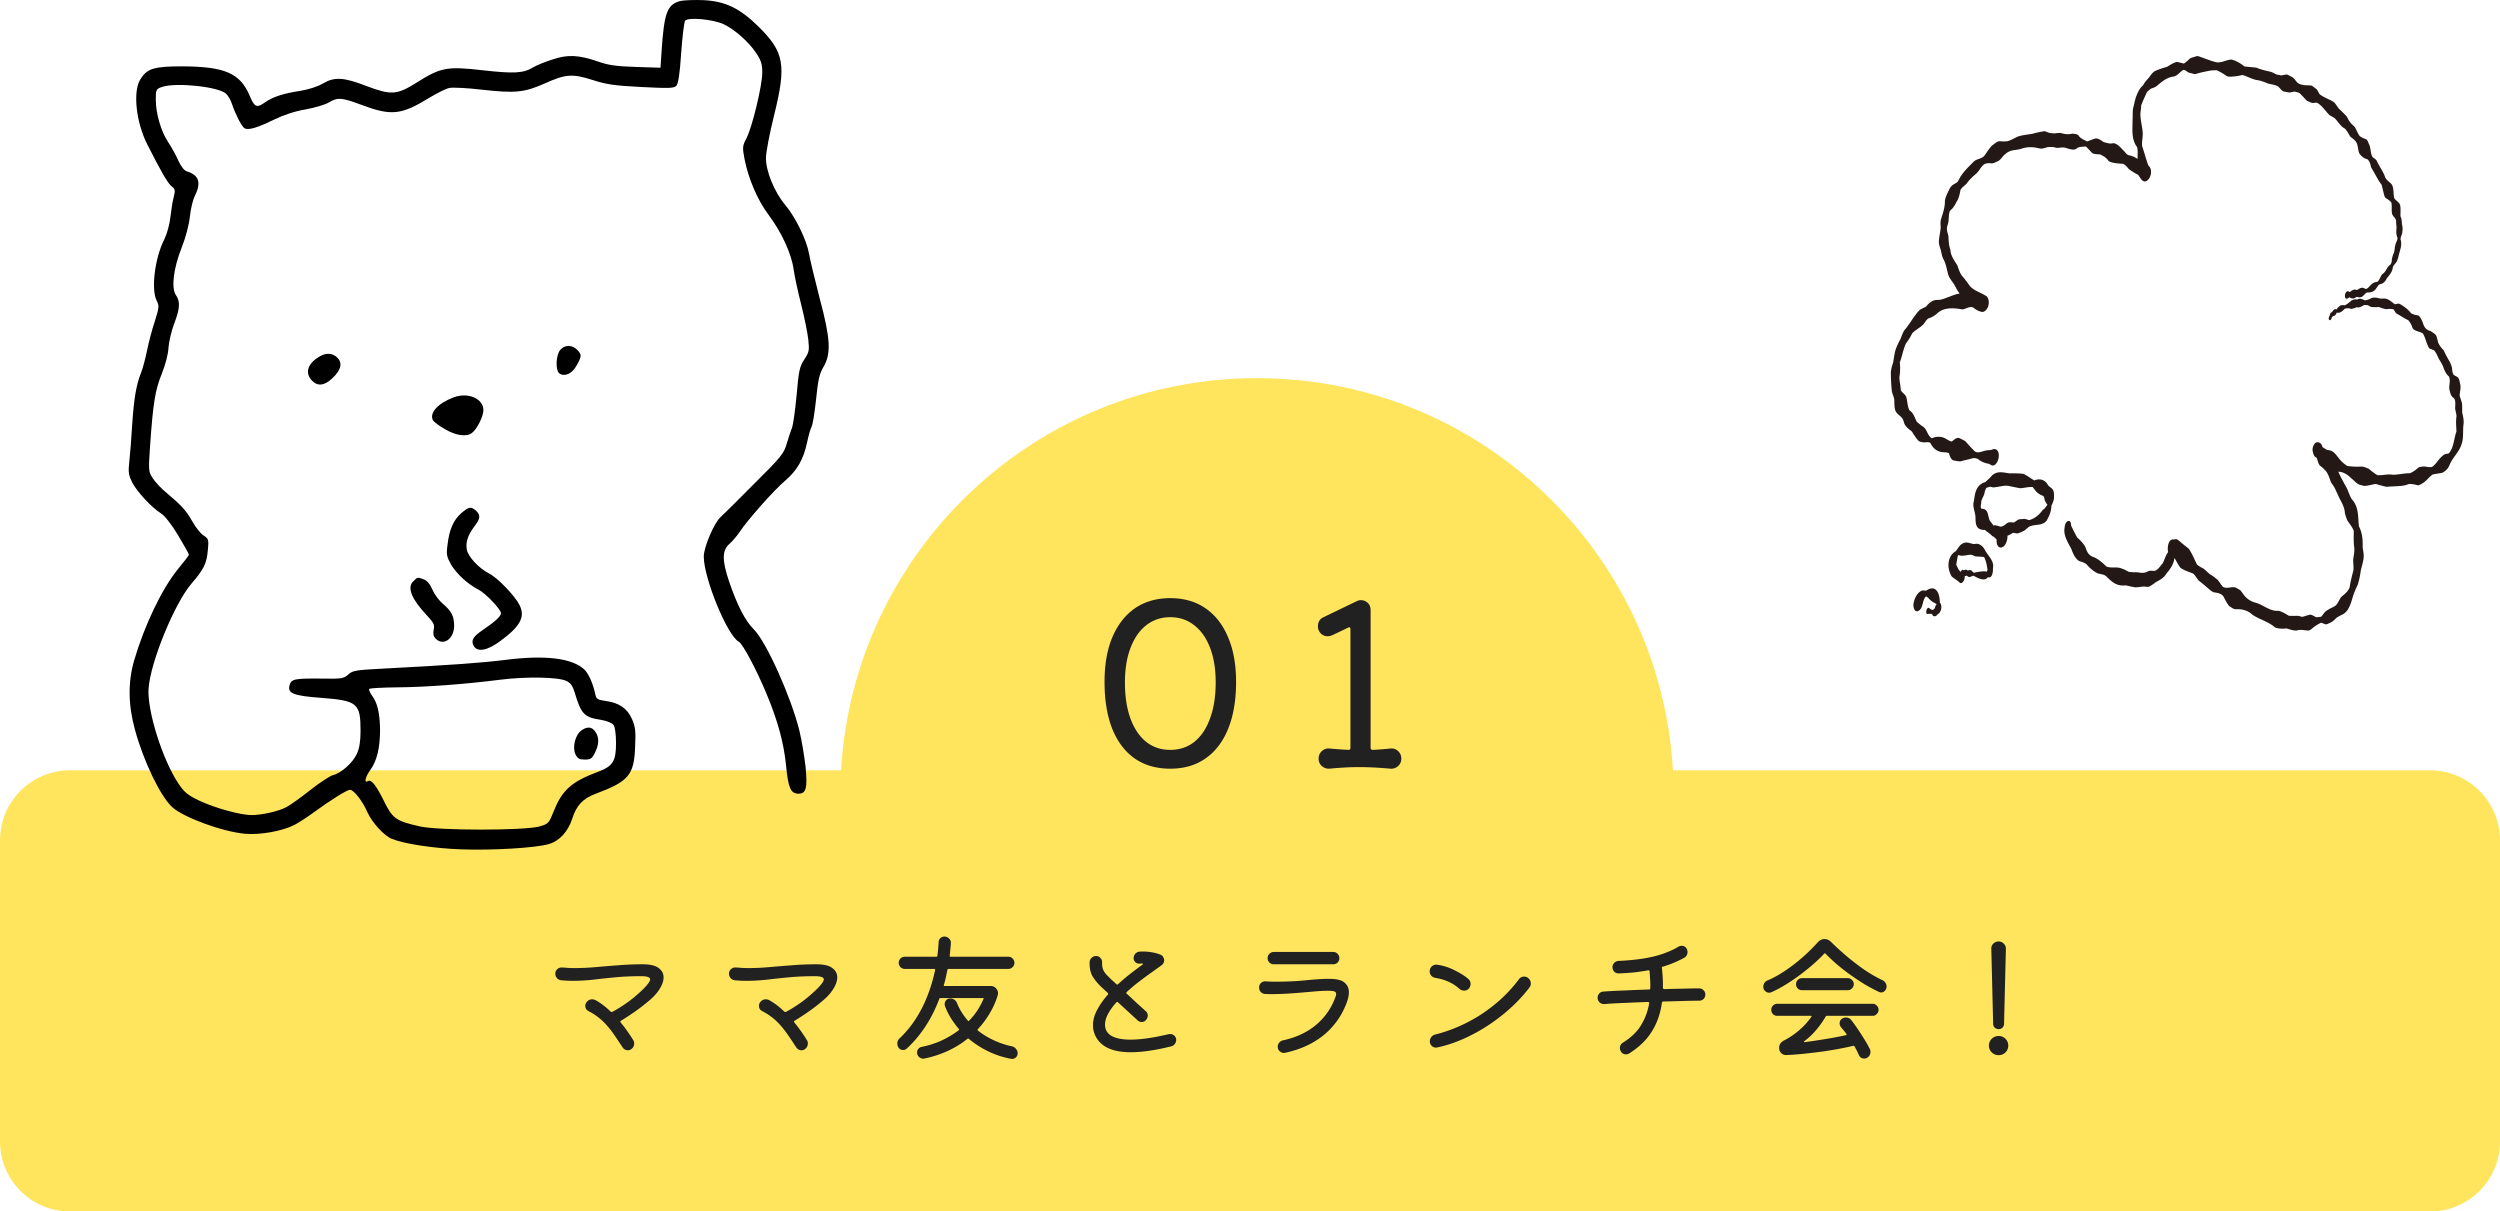 <svg xmlns="http://www.w3.org/2000/svg" width="357" height="173" fill="none"><path fill="#FFE45E" fill-rule="evenodd" d="M120.101 110c1.812-31.232 27.713-56 59.399-56s57.587 24.768 59.399 56H347c5.523 0 10 4.477 10 10v43c0 5.523-4.477 10-10 10H10c-5.523 0-10-4.477-10-10v-43c0-5.523 4.477-10 10-10z" clip-rule="evenodd"/><path fill="#212121" d="M91.76 137.7q1.6 0 2.3.54.7.52.7 1.32 0 .74-.54 1.62-.52.86-1.44 1.64a28 28 0 0 1-2.26 1.74q-1.08.74-1.84 1.2-.16.1-.04.26.52.62.96 1.26.44.62.82 1.24.14.2.14.48 0 .52-.42.82a.8.8 0 0 1-.48.16q-.46 0-.76-.42a64 64 0 0 0-1.26-1.88 13 13 0 0 0-1.1-1.38 8 8 0 0 0-1.12-1.04 8 8 0 0 0-1.36-.86q-.48-.26-.48-.76 0-.24.12-.44.32-.5.88-.5.18 0 .42.1 1.14.62 2.2 1.66.14.1.26.02.84-.44 1.86-1.14 1.04-.7 2.26-1.84 1.26-1.2 1.26-1.64 0-.46-1.28-.46-2 0-3.68.16t-3.18.34q-1.48.16-2.92.16-.42 0-.84-.02-.4-.02-.82-.06a.9.9 0 0 1-.6-.32.98.98 0 0 1-.22-.62q0-.4.3-.66a.92.92 0 0 1 .7-.22q.44.02.88.06.44.02.88.02 1.5 0 3.04-.14 1.56-.14 3.2-.26 1.66-.14 3.46-.14m24.8 0q1.6 0 2.3.54.7.52.7 1.32 0 .74-.54 1.62-.52.86-1.44 1.64a28 28 0 0 1-2.26 1.74q-1.08.74-1.84 1.2-.16.1-.04.26.52.62.96 1.26.44.62.82 1.24.14.2.14.48 0 .52-.42.82a.8.8 0 0 1-.48.16q-.46 0-.76-.42a65 65 0 0 0-1.26-1.88q-.56-.8-1.1-1.38a8 8 0 0 0-1.12-1.04 8 8 0 0 0-1.36-.86q-.48-.26-.48-.76 0-.24.12-.44.32-.5.88-.5.18 0 .42.1 1.14.62 2.2 1.66.14.1.26.02.84-.44 1.86-1.14 1.04-.7 2.26-1.84 1.26-1.2 1.26-1.64 0-.46-1.28-.46-2 0-3.68.16t-3.18.34q-1.48.16-2.92.16-.42 0-.84-.02-.4-.02-.82-.06a.9.9 0 0 1-.6-.32.98.98 0 0 1-.22-.62q0-.4.3-.66a.92.92 0 0 1 .7-.22q.44.02.88.06.44.02.88.02 1.5 0 3.04-.14 1.56-.14 3.2-.26 1.66-.14 3.46-.14m27.96 11.72a.98.98 0 0 1 .56.36.93.93 0 0 1 .24.62q0 .38-.28.62a.78.78 0 0 1-.66.18 12.7 12.7 0 0 1-3.16-1.02q-1.56-.74-2.88-1.84-.08-.08-.16-.02-2.58 2.08-6.16 2.84-.06.02-.18.02a.9.9 0 0 1-.62-.26.87.87 0 0 1-.26-.64q0-.28.18-.5a.8.8 0 0 1 .46-.28 13.3 13.3 0 0 0 2.96-.96q1.32-.64 2.34-1.42.1-.1.02-.18a15 15 0 0 1-1.14-1.56 10.3 10.3 0 0 1-.84-1.72 2 2 0 0 0-.04-.14v-.14q0-.32.22-.56t.6-.24q.3 0 .54.16.26.16.38.46.28.7.68 1.34t.9 1.22q.08.12.16 0a9.5 9.5 0 0 0 1.26-1.58q.5-.82.8-1.52.08-.14-.1-.14h-6.06q-.12 0-.14.1-1.64 4.34-4.66 7.12a.75.75 0 0 1-.52.2q-.42 0-.66-.36a1 1 0 0 1-.16-.54q0-.46.32-.76 1.88-1.78 3.16-4.26 1.28-2.5 1.92-5.52 0-.14-.12-.14h-4.22a.85.85 0 0 1-.62-.26.88.88 0 0 1-.24-.62.857.857 0 0 1 .86-.86h4.52q.12 0 .14-.12.12-1 .18-2a.72.72 0 0 1 .26-.54.8.8 0 0 1 .56-.22q.4 0 .68.3a.8.8 0 0 1 .24.68q-.02.44-.08.9l-.08.88q-.02.12.1.12H144q.36 0 .6.26.26.26.26.6 0 .36-.26.62a.82.82 0 0 1-.6.26h-8.58q-.08 0-.12.1-.12.58-.24 1.14-.12.54-.28 1.06-.04.14.1.14h6.58q.46 0 .76.32t.3.72q0 .08-.02.14 0 .06-.02.14-.42 1.38-1.16 2.6a12.7 12.7 0 0 1-1.7 2.26q-.06.1.02.18 2.12 1.66 4.88 2.26m23.44-.92a.93.93 0 0 1-.2.58.84.84 0 0 1-.52.34q-3.38.84-5.76.84-4.04 0-5.12-2.48a4.5 4.5 0 0 1-.22-.68q-.06-.36-.06-.7 0-1.1.6-2.2.6-1.12 1.52-2.16.1-.14-.02-.26l-.82-.76a7.8 7.8 0 0 1-1.32-1.56q-.48-.8-.44-2.08a.85.85 0 0 1 .28-.6q.28-.26.64-.26.38 0 .62.28.26.28.24.64-.02.58.14 1t.64.9l.5.5q.34.3.76.7.12.12.24 0 .84-.78 1.72-1.46.9-.7 1.7-1.28.1-.08.12-.14.02-.08-.08-.08a.7.7 0 0 0-.16.02h-.16a.75.75 0 0 1-.64-.18.76.76 0 0 1-.28-.6.93.93 0 0 1 .24-.62.87.87 0 0 1 .6-.3q.14-.02.28-.02h.28q.64 0 1.26.12.62.1 1.2.34.24.1.36.32.14.22.14.46 0 .46-.4.74-.58.42-1.42 1.02-.82.58-1.74 1.28t-1.78 1.5q-.14.12 0 .24.78.72 1.5 1.4.74.66 1.22 1.1a.8.8 0 0 1 .28.64q0 .32-.24.6-.24.3-.64.3a.82.82 0 0 1-.6-.26l-2.76-2.54q-.14-.14-.26.02a8.6 8.6 0 0 0-1.16 1.6q-.44.8-.44 1.56 0 1.06.92 1.6.94.54 2.72.54 2.14 0 5.44-.78a1 1 0 0 1 .22-.02q.34 0 .6.24t.26.6m22.42-10.8h-8.48a.87.87 0 0 1-.64-.26.88.88 0 0 1-.24-.62q0-.38.26-.62a.85.85 0 0 1 .62-.26h8.48q.38 0 .62.26.26.26.26.62a.87.87 0 0 1-.26.64.88.88 0 0 1-.62.24m-6.86 12.64q-.06.02-.18.02a.9.9 0 0 1-.62-.26.8.8 0 0 1-.26-.62q0-.34.22-.6a.9.9 0 0 1 .54-.32q2.5-.54 4.3-1.88a9.1 9.1 0 0 0 2.8-3.4q.22-.48.34-.8.14-.34.14-.54 0-.3-.3-.38t-.96-.08q-.78 0-2.08.12t-2.86.24q-1.54.12-3.1.12h-.4a4 4 0 0 0-.42-.02.94.94 0 0 1-.64-.28.9.9 0 0 1-.24-.64.86.86 0 0 1 .96-.88l.78.04h.78q2.28 0 4.2-.2 1.94-.2 3.28-.2 1.6 0 2.2.54.62.52.62 1.36 0 .54-.2 1.18-.2.62-.52 1.28a10.6 10.6 0 0 1-3.3 4q-2.12 1.56-5.08 2.2m26.2-9.14q-.24.26-.64.26a.97.97 0 0 1-.68-.26q-1.34-1.22-3.44-1.56a1 1 0 0 1-.58-.32.9.9 0 0 1-.22-.6q0-.44.3-.72a.94.94 0 0 1 .74-.24q1.32.18 2.52.8 1.22.6 1.96 1.24.32.28.32.7 0 .38-.28.7m-4.5 8.38a.5.5 0 0 1-.16.02.85.85 0 0 1-.62-.26.87.87 0 0 1-.26-.64q0-.34.22-.62a.98.98 0 0 1 .58-.36q1.32-.32 2.86-.94 1.56-.64 3.16-1.6 1.6-.98 3.1-2.3a20.4 20.4 0 0 0 2.8-3.04.88.88 0 0 1 .74-.38.93.93 0 0 1 .58.2q.38.32.38.8 0 .3-.2.56a21 21 0 0 1-2.58 2.82 26 26 0 0 1-3.22 2.52 25 25 0 0 1-3.6 1.98q-1.88.84-3.78 1.24m37.42-8.44q.36 0 .62.26.26.24.26.62a.87.87 0 0 1-.26.64.88.88 0 0 1-.62.24q-.96 0-2.3.04t-2.84.08q-.14 0-.18.16-.32 2.34-1.44 4.12-1.1 1.78-3.24 3.14a.84.84 0 0 1-.44.12q-.54 0-.76-.46a.9.9 0 0 1-.12-.44q0-.52.48-.8 1.78-1.12 2.6-2.56a8.8 8.8 0 0 0 1.1-3.02v-.04q0-.16-.16-.16-1.76.06-3.4.14-1.64.06-2.84.16a.93.93 0 0 1-.68-.24.9.9 0 0 1-.28-.66q0-.34.22-.6a.85.85 0 0 1 .6-.28q1.26-.1 2.98-.16 1.72-.08 3.54-.14.18 0 .18-.18.02-.62-.02-1.22l-.08-1.2q-.02-.16-.2-.14-.98.18-2.02.3-1.04.1-2.16.14a.87.87 0 0 1-.66-.24.94.94 0 0 1-.26-.66q0-.36.26-.6a.9.9 0 0 1 .6-.28q2.1-.1 3.66-.36t2.74-.68q1.2-.42 2.14-.98a.9.9 0 0 1 .46-.14.8.8 0 0 1 .76.46q.1.24.1.44 0 .24-.12.46a.83.83 0 0 1-.34.34q-1.4.78-3.06 1.28-.18.04-.14.2.08.74.12 1.46.04.7.02 1.36 0 .18.28.18 1.42-.04 2.7-.06 1.28-.04 2.2-.04m26.16-1.18q.28.12.44.38.16.24.16.52a.84.84 0 0 1-.24.62.7.7 0 0 1-.7.22 1 1 0 0 0-.16-.06 25 25 0 0 1-2.06-1.1 41 41 0 0 1-2.1-1.4 35 35 0 0 1-1.94-1.52 29 29 0 0 1-1.54-1.46q-.06-.08-.16.02-.54.6-1.42 1.38a32 32 0 0 1-1.94 1.58 29 29 0 0 1-2.14 1.46q-1.1.68-2.08 1.1a.8.8 0 0 1-.3.06q-.3 0-.56-.24a.8.8 0 0 1-.26-.62q0-.28.16-.54a.94.94 0 0 1 .46-.36q1-.42 2-1.06 1.02-.64 1.98-1.4a26 26 0 0 0 1.78-1.54 35 35 0 0 0 1.44-1.48q.4-.42.92-.42.48 0 .86.34.98.96 2.18 2a35 35 0 0 0 2.56 1.98q1.34.92 2.66 1.54m-4.92 1.44h-6.56a.86.86 0 0 1-.6-.24.88.88 0 0 1-.24-.62q0-.36.24-.6a.82.82 0 0 1 .6-.26h6.56q.34 0 .58.26.26.24.26.6a.82.82 0 0 1-.26.6.76.76 0 0 1-.58.26m-10.1 1.94h13.64q.34 0 .58.26.26.24.26.6a.82.82 0 0 1-.26.6.76.76 0 0 1-.58.26h-6.56q-.12 0-.14.08a13 13 0 0 1-1.32 1.88 10.2 10.2 0 0 1-1.74 1.66q-.14.14.06.14 1.5-.2 3.06-.46a57 57 0 0 0 2.84-.54q.12-.04.06-.16a13 13 0 0 0-.74-.92.93.93 0 0 1-.24-.62q0-.38.3-.62a.96.96 0 0 1 .6-.2.91.91 0 0 1 .74.34q.38.48.86 1.18t.96 1.48q.48.76.84 1.48.1.18.1.42 0 .58-.5.86a.85.85 0 0 1-.38.1q-.56 0-.78-.52-.12-.28-.28-.6-.16-.3-.34-.62-.06-.12-.16-.08-1.34.32-3 .6t-3.38.46q-1.7.2-3.2.26a.92.92 0 0 1-.72-.28q-.3-.3-.3-.74 0-.68.66-1.04a11 11 0 0 0 2.24-1.52 9.7 9.7 0 0 0 1.7-1.88q.1-.14-.08-.14h-4.8a.86.86 0 0 1-.6-.24.88.88 0 0 1-.24-.62q0-.36.24-.6a.82.82 0 0 1 .6-.26m31.62 3.62a.8.8 0 0 1-.56-.22.8.8 0 0 1-.22-.56l-.26-10.68a.94.94 0 0 1 .28-.74 1.04 1.04 0 0 1 .76-.32q.44 0 .74.32.32.3.3.74l-.26 10.68q0 .32-.22.56a.76.76 0 0 1-.56.22m0 3.72q-.56 0-.98-.4a1.3 1.3 0 0 1-.4-.96q0-.58.4-.98.42-.4.98-.4.58 0 .98.4t.4.98q0 .56-.4.96t-.98.4M167.104 85.416q2.944 0 5.024 1.44 2.112 1.44 3.232 4.128 1.152 2.655 1.152 6.4 0 3.872-1.12 6.656t-3.232 4.256q-2.08 1.472-5.056 1.472t-5.088-1.472q-2.08-1.472-3.2-4.256-1.088-2.784-1.088-6.656 0-3.745 1.12-6.4 1.152-2.688 3.232-4.128 2.112-1.44 5.024-1.44m0 21.664q2.016 0 3.456-1.152 1.472-1.184 2.24-3.36.8-2.176.8-5.12 0-2.848-.8-4.928-.8-2.112-2.272-3.232-1.44-1.152-3.424-1.152-1.952 0-3.424 1.152-1.44 1.12-2.24 3.232-.8 2.08-.8 4.928 0 4.448 1.728 7.04t4.736 2.592m31.466-.192q.64-.065 1.088.384.448.416.448 1.056t-.448 1.056a1.43 1.43 0 0 1-1.088.384 64 64 0 0 0-2.208-.16 41 41 0 0 0-2.272-.064q-1.12 0-2.208.064-1.087.064-2.016.16-.64.031-1.12-.384a1.38 1.38 0 0 1-.448-1.056q0-.64.448-1.056.48-.449 1.12-.384 1.344.127 2.688.192.288 0 .288-.288V89.864q0-.416-.352-.224l-2.208 1.056q-.384.16-.672.16-.864 0-1.28-.8a1.4 1.4 0 0 1-.128-.64q0-.416.192-.768.224-.352.608-.512l4.704-2.272a1.37 1.37 0 0 1 1.6.224q.416.384.416 1.024v19.68q0 .288.32.288a43 43 0 0 0 2.528-.192"/><path fill="#000" fill-rule="evenodd" d="M97.184.133c-1.893.501-2.339 1.613-2.7 7.063l-.168 2.475-3.509-.111c-2.757-.084-3.926-.25-5.346-.751-2.785-.973-4.4-1.057-6.6-.306-1.059.334-2.256.834-2.73 1.112-1.392.862-2.756.918-7.212.418-5.096-.584-5.987-.418-9.496 1.807-2.757 1.724-3.592 1.78-7.157.417-3.174-1.223-4.511-1.307-6.154-.334-.752.445-2.06.862-3.258 1.057-2.395.361-3.927.862-5.013 1.64-1.17.835-1.504.696-2.172-.917-1.364-3.253-3.536-4.199-9.663-4.227-4.066 0-5.012.306-5.987 1.891-1.058 1.724-.585 6.09 1.002 9.232 1.978 3.92 2.952 5.589 3.481 6.006.502.39.557.556.307 1.53-.167.583-.362 1.89-.474 2.863-.111 1.03-.473 2.364-.863 3.17-1.364 2.642-1.922 7.202-1.086 8.787.362.723.334.973-.25 2.836-.39 1.14-.892 3.06-1.142 4.283-.251 1.223-.64 2.669-.864 3.197-.668 1.669-1.002 3.615-1.253 7.369-.111 1.974-.306 4.393-.418 5.339-.167 1.446-.083 1.89.418 2.92.724 1.362 2.785 3.587 4.122 4.42.556.362 1.476 1.53 2.45 3.143.836 1.418 1.532 2.641 1.532 2.753 0 .083-.669.973-1.504 1.974-2.34 2.836-4.846 8.092-6.321 13.124-.891 3.06-.864 6.312.111 9.872 1.225 4.504 3.592 9.426 5.291 11.039 1.56 1.473 7.212 3.559 10.443 3.837 2.144.195 5.374-.389 7.073-1.279.585-.306 1.866-1.14 2.813-1.835 2.283-1.669 4.678-3.17 5.096-3.17.529 0 1.81 1.64 2.478 3.198.697 1.529 2.395 3.364 3.481 3.809 1.782.723 6.015 1.362 9.886 1.502 4.372.166 10.638-.195 12.531-.751 1.504-.417 2.73-1.752 3.342-3.587.613-1.947 1.532-2.92 3.398-3.615 4.678-1.752 5.458-2.669 5.597-6.701.111-2.253.028-2.892-.446-3.949-.668-1.529-1.865-2.336-3.759-2.586-1.142-.167-1.337-.278-1.476-.917-.306-1.53-.975-3.031-1.587-3.588-1.727-1.612-5.57-2.085-11.25-1.362-3.342.417-7.436.723-17.545 1.251-3.843.195-4.288.278-4.9.835-.641.583-.892.639-3.983.583-3.676-.027-4.15.056-4.4.946-.306 1.168.501 1.501 4.484 1.807 5.207.389 5.653.751 5.653 4.727 0 1.474-.168 2.503-.53 3.281-.584 1.28-2.283 2.781-3.425 3.031-.417.112-1.865 1.057-3.202 2.114-1.365 1.084-2.896 2.168-3.425 2.447-1.142.611-3.51 1.14-4.985 1.14-1.587 0-5.208-1.001-7.463-2.058-1.671-.806-2.145-1.196-2.98-2.447-2.283-3.42-4.483-10.427-4.26-13.57.25-3.725 3.703-12.179 6.154-15.015 1.754-2.03 2.144-2.836 2.311-4.755.14-1.474.111-1.612-.613-2.085-.417-.25-1.114-1.14-1.587-1.975-.891-1.584-1.615-2.363-3.676-4.087-.724-.584-1.615-1.53-1.977-2.086-.64-.973-.64-1.084-.39-4.754.418-5.979.724-7.897 1.671-10.205.501-1.252.919-2.809.947-3.698.056-.835.418-2.364.807-3.42.836-2.17.892-3.143.279-4.06-.724-1.001-.39-3.838.807-6.84.585-1.475 1.059-3.31 1.17-4.45.111-1.084.446-2.419.724-2.975.919-1.807.557-2.92-1.114-3.42-.418-.111-.835-.668-1.225-1.474-.306-.723-.975-1.946-1.476-2.697-1.058-1.613-1.782-4.088-1.782-6.145 0-1.363.055-1.474.863-1.752 1.977-.695 8.048-.056 9.162.945.278.25.696.946.863 1.502.446 1.362 1.365 3.17 1.755 3.42.5.361 1.837-.028 4.204-1.196 1.448-.695 3.036-1.223 4.54-1.473 1.28-.223 2.757-.668 3.286-.974 1.308-.778 1.837-.75 4.873.39 4.121 1.529 5.542 1.362 9.524-1.085 1.114-.667 2.395-1.307 2.84-1.39.474-.111 2.59 0 4.734.25 4.679.528 5.987.39 8.884-.89 3.007-1.362 3.982-1.418 6.85-.5 1.977.64 3.147.806 6.962 1 3.87.195 4.65.195 4.985-.166.278-.278.501-1.613.696-4.644.167-2.335.418-4.42.557-4.643.362-.556 4.038-.223 5.542.5 1.615.779 3.592 2.558 4.622 4.116.696 1.028.864 1.585.864 2.78 0 1.835-1.449 7.87-2.284 9.427-.557 1.056-.557 1.279-.251 2.92.557 2.808 1.866 5.894 3.426 7.952 1.865 2.502 3.286 5.561 3.592 7.841.139 1.001.64 3.281 1.086 5.033s.891 3.976 1.003 4.95c.167 1.585.111 1.807-.585 2.864-.669 1.029-.78 1.585-1.086 5.088-.195 2.141-.502 4.227-.641 4.616-.167.39-.501 1.39-.752 2.252-.417 1.446-.779 1.919-4.706 5.812-2.311 2.336-4.456 4.449-4.734 4.7-.919.778-2.423 4.31-2.423 5.644 0 3.114 3.37 11.317 5.013 12.179.557.306 2.562 4.06 3.982 7.508 1.615 3.893 2.423 6.923 2.757 10.149.306 3.253.668 4.032 1.782 4.032s1.281-.834 1.003-3.837c-.167-1.474-.557-3.81-.891-5.2-1.198-4.783-4.679-12.569-6.461-14.376-1.281-1.28-2.367-3.392-3.565-6.868-1.03-3.059-1.03-4.477.084-5.422.362-.334.975-1.03 1.337-1.557 1.141-1.752 4.984-6.09 6.572-7.425 1.726-1.474 2.645-3.086 3.146-5.505.195-.918.474-1.92.641-2.225s.445-2.085.64-3.92c.279-2.781.474-3.615 1.059-4.616 1.114-1.891 1.002-4.005-.557-9.816-.669-2.614-1.365-5.45-1.504-6.312-.334-1.947-1.894-5.172-3.397-6.98-1.56-1.835-2.813-4.921-2.757-6.757 0-.806.529-3.503 1.141-5.978 1.81-7.285 1.476-9.092-2.2-12.735-2.701-2.642-4.706-3.615-7.825-3.782-1.309-.055-2.785 0-3.314.111m-16.318 97.1c.612.278.919.723 1.197 1.64.92 3.115 1.365 3.56 3.76 3.921.835.139 1.587.445 1.782.723.223.278.362 1.335.362 2.614 0 2.614-.446 3.309-2.73 4.143-3.564 1.335-4.956 2.558-6.098 5.422-.78 1.919-.807 1.947-2.172 2.336-2.2.584-14.425.584-17.043-.028-3.425-.778-3.87-1.112-5.123-3.67-1.087-2.197-1.783-3.059-2.228-2.809-.613.39-.446-.528.278-1.529.975-1.335 1.42-3.198 1.42-5.784-.028-2.335-.362-3.809-1.114-4.838-.334-.445-.529-.917-.417-1 .111-.112 1.893-.195 3.982-.223 4.066-.028 9.635-.445 14.676-1.085 3.759-.472 8.326-.39 9.468.167" clip-rule="evenodd"/><path fill="#000" fill-rule="evenodd" d="M83.038 104.296c-.891.612-1.337 2.419-.863 3.42.306.612.556.751 1.336.751.836 0 1.03-.139 1.448-.973.613-1.224.613-2.197.056-3.004-.501-.722-1.142-.778-1.977-.194M80.03 49.935c-.668.75-.752 3.003-.111 3.42.752.472 1.782 0 2.423-1.168.752-1.335.752-1.557.055-2.252-.696-.696-1.726-.723-2.367 0m-34.252.889c-1.81 1.001-2.311 2.364-1.253 3.504.807.862 1.782.778 2.924-.306 1.253-1.168 1.504-2.169.724-2.947-.64-.64-1.532-.723-2.395-.25m18.992 5.922c-2.228.834-3.481 2.225-2.952 3.253.14.25.92.835 1.755 1.307 1.587.918 3.09 1.112 3.842.5.697-.528 1.616-2.363 1.616-3.225 0-1.668-2.2-2.614-4.261-1.835m1.086 16.545c-1.114 1-1.699 2.308-1.95 4.504-.194 1.419-.11 1.724.53 2.864.78 1.307 2.422 2.809 3.926 3.56.975.5 3.175 2.808 3.175 3.337 0 .444-.808 1.195-2.534 2.363-1.448.973-1.783 1.53-1.365 2.308.53.945 1.95.695 3.815-.695 2.84-2.086 3.565-3.42 2.757-5.089-.612-1.279-3.119-3.92-4.344-4.532-1.476-.751-3.008-2.392-3.203-3.42-.194-1.057.14-2.086 1.114-3.365.836-1.084.864-1.585.195-2.197-.724-.64-1.002-.584-2.116.362m-6.878 9.76c-.864.862-.195 2.502 1.893 4.727 1.058 1.14 1.225 1.446 1.058 2.141-.111.584-.027.945.279 1.28 1.114 1.111 2.645.027 2.645-1.864-.027-1.39-.39-2.085-1.643-3.142-.5-.417-1.17-1.307-1.448-1.974-.334-.779-.78-1.307-1.225-1.474-.947-.361-.891-.361-1.56.306" clip-rule="evenodd"/><g fill="#231815" clip-path="url(#a)"><path d="M270.36 51.64c.1-.54.16-1.08.3-1.61.18-.55.44-1.09.72-1.61.18-.41.3-.85.54-1.23.84-.96 1.36-2.07 2.24-2.95.29-.19.63-.29.91-.49.28-.35.6-.65 1.01-.82.32-.13.67-.09 1.01-.13.94-.22 1.79-.72 2.75-.89-.28-.33-.47-.71-.67-1.09-.27-.5-.69-.92-.91-1.44-.25-.75-.32-1.57-.69-2.28-.25-.42-.31-.91-.42-1.38-.13-.39-.29-.82-.28-1.24.04-.65.19-1.29.26-1.93 0-.37-.06-.74.01-1.11.26-.91.62-1.79.59-2.75.05-.45.26-.88.45-1.28.19-.39.35-.79.72-1.03.26-.18.57-.27.74-.55.47-1.06 1.33-1.87 2.14-2.68.45-.52 1.25-.41 1.64-.99.35-.47.65-.99 1.06-1.4.33-.2.62-.53 1.02-.6.4.04.78.06 1.18 0 .48-.13.9-.38 1.34-.61.7-.27 1.45-.31 2.19-.44.55-.16 1.11-.27 1.67-.37.13-.02.29.07.41.11.35.16.73.18 1.11.2.36-.03.72-.14 1.07 0 .49.12.96.17 1.45.03.31.05.69.02.9.28.28.44.78.59 1.22.84.43-.15.84-.34 1.28-.44.4.04.76.31 1.09.53.46.12.91.3 1.39.15.66.11 1.09.73 1.55 1.17.19.22.34.46.63.56.47.08.88.27 1.27.53-.02-.57.07-1.15-.08-1.72-.3-.35-.45-.8-.56-1.24-.17-.87-.08-1.75-.08-2.62.04-.54-.01-1.09.07-1.62.13-.5.23-1.01.37-1.51.24-.65.51-1.36 1.06-1.81.22-.4.51-.76.83-1.08.24-.34.49-.71.84-.94.56-.26 1.16-.45 1.76-.62.43-.27.87-.55 1.36-.7.35.03.7.18 1.05.23.31-.2.49-.38.79-.66.23-.19.56-.23.83-.33.25-.12.52-.05.75.06.69.23 1.36.52 2.07.7.72.24 1.44-.22 2.16-.32.13-.03.22-.02.34.03.64.19 1.18.52 1.69.94.57.06 1.14.11 1.71.17.63.27 1.29.42 1.95.57.33.07.61.26.92.4.22.05.44.09.66.14.25-.04.5-.09.75-.13.24 0 .43.18.64.27.41.16.64.55.91.87.58.47 1.3.37 2 .43.28.11.49.34.74.5.19.21.3.49.45.73.63.52 1.44.72 2.11 1.19.23.27.42.58.63.87.38.36.77.72 1.13 1.11.2.39.39.77.7 1.08.16.16.34.31.49.48.22.41.39.85.66 1.24.27.22.58.36.91.46.22.12.3.4.39.62.34.61.2 1.34.56 1.95.23.18.53.33.63.61.34.75.88 1.44 1.15 2.21.14.49.71.72.99 1.14.3.58.15 1.3.33 1.92.24.35.67.53.82.94.12.53.04 1.09.06 1.64.16.34.2.71.2 1.08.1.37.13.75.06 1.13 0 .39-.27.69-.25 1.08.29.88-.19 1.74-.33 2.59-.06.17-.13.34-.19.51-.16.33-.49.53-.59.9-.06.61-.45 1.08-.84 1.52-.19.44-.54.85-1.05.88-.3.24-.43.62-.72.88-.27.23-.66.33-1.01.28-.36.11-.52.51-.85.66-.21.05-.42.08-.62-.02-.18.04-.32.17-.49.23a.78.78 0 0 1-.6-.18h-.03c-.93.9-.75-1.37.07-.73h.03c.14-.16.32-.25.5-.33.2-.09.38.06.59 0 .19-.16.41-.26.65-.3.19.02.36.14.54.19.36-.1.53-.49.84-.7.2-.22.51-.29.79-.33.36-.28.4-.75.71-1.1.57-.34.62-1.03 1.17-1.37.16-.23.18-.48.19-.75.05-.25.12-.51.21-.75.22-.37.16-.81.27-1.21.06-.38.31-.7.33-1.08-.24-.51-.18-1-.14-1.56-.04-.32-.08-.63-.06-.95-.1-.35-.47-.58-.58-.93-.12-.54.02-1.08-.11-1.63-.22-.28-.51-.45-.8-.63-.15-.13-.19-.33-.24-.51-.12-.45-.23-.91-.33-1.36-.59-.76-.97-1.65-1.49-2.46-.14-.44-.18-.9-.56-1.21-.49-.11-.89-.44-1.16-.86-.23-.56-.13-1.3-.57-1.76-.21-.26-.51-.42-.74-.65-.21-.38-.42-.75-.7-1.08-.68-.35-.97-.99-1.51-1.53-.23-.14-.46-.27-.7-.4-.62-.58-1.06-1.41-1.85-1.8-.19.01-.37.03-.56.05-.28-.03-.53-.21-.8-.29-.41-.36-.73-.83-1.17-1.17-.2-.06-.4-.12-.61-.17-.33.03-.67.19-1 .09-.23-.06-.49-.06-.71-.16-.25-.18-.42-.44-.65-.65-.45-.26-.94-.31-1.43-.42-.44-.19-.88-.35-1.34-.47-.85-.07-1.52-.53-2.33-.76-.64.15-1.29.25-1.95.24-.33-.02-.58-.31-.87-.46-.27-.18-.57-.32-.86-.46-.27 0-.53.02-.8.03-.74.14-1.47.28-2.19.5-.15.04-.25.01-.39-.03-.25-.1-.54-.09-.77-.24a1.3 1.3 0 0 0-.6-.32c-.52.29-.85.88-1.46.97-.96.14-1.68.76-2.39 1.37-.24.16-.52.26-.79.35-.2.15-.39.31-.58.49-.28.62-.58 1.27-.83 1.92.03.42-.1.82-.1 1.24 0 .85.25 1.66.32 2.51.08.72-.17 1.45-.06 2.1.32.9.54 1.83.88 2.73.65.49.41 1.83-.28 2.2-.57.29-.9-.52-1.18-.88-.47-.24-.92-.51-1.34-.84-.25-.27-.46-.58-.8-.73-.7-.07-1.47-.05-2.09-.41-.3-.47-.69-.69-1.19-.93-.37-.05-.85 0-1.17-.23-.29-.31-.58-.62-.88-.92-.45.08-.95-.01-1.32.29a.72.72 0 0 1-.66.14c-.51-.03-.94-.33-1.45-.28-.31.02-.61.1-.91.02-.37-.13-.74-.09-1.12-.07-.41.11-.83.31-1.26.16-.83-.2-1.67-.22-2.49.07-.57.19-1.19.14-1.73.39-.25.09-.53.35-.75.53-.31.33-.55.76-.99.91-.27.11-.5.28-.8.26-1.49-.21-1.37.83-2.29 1.56-.45.4-.9.81-1.24 1.31-.29.31-.68.54-.89.92-.12.59-.21 1.2-.57 1.7-.23.48-.5.94-.93 1.27-.22.57-.14.98-.23 1.63-.05.3-.2.58-.21.88-.02.4.14.76.22 1.14.03.64.04 1.28.27 1.89.04.86.53 1.53.98 2.23.18.49.33.99.61 1.44.4.44.75.92 1.09 1.4.6.84 1.71 1.05 2.52 1.63.32.36.35.95.21 1.39-.12.37-.4.76-.8.83-.51-.04-.98-.35-1.38-.66-.52-.16-.99.2-1.49.3-1.23-.23-2.68-.35-3.65.59-.37.33-.8.56-1.27.71-.28.23-.44.54-.66.81-.48.51-1.14.8-1.62 1.31-.21.47-.53.97-.87 1.42-.41.86-.55 1.83-.89 2.72.08.72.06 1.43-.06 2.14.01.6.19 1.2.2 1.81.18.41.7.61.81 1.08.15.6.14 1.25.43 1.82.58.35.75 1.06 1.05 1.63.24.21.49.41.75.61.73.34.72 1.36 1.39 1.74.57-.25 1.22-.29 1.8-.04.35.18.67.44 1.06.51.32-.26.73-.68 1.17-.45.27.15.56.26.81.45.36.43.76.84 1.14 1.25.51.6 1.2.11 1.82.02.23-.03.46-.04.69-.07 1.4-.67 1.31 1.69.45 2.16-.28.18-.53-.05-.78-.18-.57-.09-1.11-.29-1.54-.67-.28-.14-.6-.18-.91-.09-.49.15-1 .23-1.49.39-.35.07-.7-.06-1.05-.09-.45-.12-.6-.65-.72-1.05-.39-.2-.87-.08-1.28-.22-.66-.19-1.08-.64-1.37-1.25-.36-.22-.72-.02-1.1-.1-.18-.04-.43-.06-.58-.19-.38-.4-.68-.88-.97-1.35-.43-.34-.92-.67-1.1-1.2-.06-.26-.14-.51-.3-.72-.28-.34-.69-.57-.91-.95-.22-.53-.17-1.12-.2-1.68-.05-.43-.29-.81-.35-1.25-.09-.86-.13-1.74-.14-2.61.03-.52.2-1.03.36-1.53z"/><path d="M295.38 74.39c.32-.02.38.4.37.66.11.22.22.44.32.66.21.39.32.65.56 1.05.45.41.9.84 1.18 1.4.24.76.5 1.21 1.31 1.45.67.34 1.16.79 1.69 1.3.73.27 1.54-.04 2.25.31.24.05.65.3.91.43.42.07.84.08 1.26.07.48.08.95.16 1.41-.08.37-.24.66-.09 1.1-.13.48-.2.75-.69 1.09-1.07.28-.52.41-1.13.78-1.6-.15-.57 0-1.99.84-1.79.12-.04.24-.08.36-.05.17.05.29.18.43.28.42.37.86.72 1.3 1.06.5.69.8 1.53 1.2 2.28.26.23.55.39.86.54.35.26.66.59 1 .86.38.21.71.48 1.05.75.29.33.5.73.81 1.05.58.3 1.23-.1 1.81.09.22.13.45.24.65.39.2.2.34.46.52.68.43.55 1 .93 1.68 1.09 1.11.31 2.01 1.25 3.23 1.15.54.11 1.02.43 1.5.71.36.02.72.03 1.08.01.29-.03.54.09.82.15.39-.09.75-.24 1.14-.32.33.03.6.28.92.38.22-.02.44-.05.66-.08.31-.36.53-.8.99-.99.43-.34 1.01-.39 1.3-.89.26-.34.37-.8.71-1.07.44-.34.85-.72 1.06-1.24.11-.84.34-1.64.54-2.46.06-.57-.09-1.15-.01-1.73.1-.59.21-1.17.09-1.76-.06-.71-.04-1.42-.03-2.13-.23-.57-.63-1.03-.95-1.54-.12-.33-.25-.66-.32-1-.04-.79-.43-1.46-.79-2.14-.23-.51-.47-1.01-.7-1.52-.17-.26-.36-.51-.51-.78-.21-.54-.35-1.09-.71-1.55-.24-.25-.47-.51-.75-.7-.39-.28-.38-.81-.58-1.21-.33-.12-.43-.45-.51-.75-.15-.43-.03-.94.26-1.28.23-.3.7-.18.91.08.09.12.13.27.18.42.21.17.45.3.68.43.15.02.32.02.46.08.6.2.91.77 1.3 1.23.3.39.69.69 1.1.97.65.09 1.31.13 1.97.09.38-.03.73.18 1.08.3.41.33.81.67 1.27.93.72.04 1.43-.19 2.15-.07.8.02 1.67-.23 2.48-.21.42-.18.8-.44 1.14-.75.16-.14.33-.16.53-.18.55-.12.97.16 1.5.02.61-.42.92-1.14 1.5-1.58.22-.27.56-.27.87-.34.74-.82.72-2.1 1.1-3.11-.02-.74-.11-1.41.01-2.2-.02-.39-.16-.77-.2-1.15.17-2.08-.42-.94-.74-2.4-.28-.7.18-1.45-.14-2.12-.44-.38-.67-.93-.85-1.48-.18-.38-.4-.74-.63-1.1-.17-.42-.35-.82-.65-1.17-.19-.07-.38-.15-.57-.22-.16-.06-.24-.28-.3-.42-.28-.58-.39-1.22-.73-1.77-.39-.25-.87-.26-1.26-.54-.14-.08-.21-.22-.26-.36-.1-.37-.31-.68-.55-.98-.59-.27-1.11-.65-1.68-.95-.2-.15-.28-.42-.44-.61-.34-.07-.68-.07-1.02-.02-.36-.04-.72-.18-1.06-.31-.35.04-.69.03-1.04 0-.2-.02-.37-.18-.56-.26l-.47-.03c-.34.15-.72.47-1.11.31-.2.15-.44.16-.67.24-.09.03-.17 0-.26-.03-.24-.09-.49-.04-.74 0-.31.31-.7.71-1.18.57-.08.24-.24.5-.52.49-.08.06-.1.18-.2.22-.01.15-.08.36-.25.38-.3-.07-.13-.54 0-.71 0-.16.1-.4.27-.43.15-.11.18-.31.36-.39.09-.07.19-.08.27 0h.04c.12-.2.29-.38.49-.51.21-.16.47-.12.72-.09.33-.19.63-.41.91-.67.23-.13.58-.24.84-.14.35-.27.75-.05 1.1.1.36-.04.67-.17.99-.34.27-.09.58-.05.86 0 .28.12.56.1.86.08.64-.01 1.08.48 1.57.82.22-.02.46-.14.67-.06.62.35 1.2.77 1.64 1.34.41.23.63.24 1.06.33.26.2.4.54.55.83.24.73.4 1.19 1.2 1.39.27.21.61.36.79.66.13.32.18.68.28 1.01.19.41.45.75.77 1.06.26.55.53 1.1.86 1.62.15.31.29.64.35.98.01.31.05.61.2.88.2.21.51.25.69.48.17.25.18.56.26.84.15.56-.05 1.13-.07 1.7.1.4.29.78.35 1.19.02.42 0 .85.02 1.27.13.48.22.97.2 1.47-.16 1.03.05 2.12-.34 3.12-.37 1.07-1.28 1.82-1.68 2.87-.2.49-.59.87-1.06 1.1-.45.08-.91.13-1.36.24-.58.41-.97 1.05-1.62 1.35-.17.1-.34.21-.54.17q-.57-.165-1.17-.18c-.35.12-.71.23-1.08.27-.72.08-1.44.07-2.16.14-.52-.11-1.03-.25-1.53-.41-.56.08-1.12.27-1.67.28-.19-.05-.38-.09-.56-.14-.49-.13-.82-.59-1.22-.9-.55-.53-1.12-.97-1.91-.99.35.8.78 1.56 1.2 2.32.25.51.4 1.06.69 1.55.17.22.36.42.48.68.55.99.44 2.17.58 3.26.48.91.56 1.95.53 2.97.05.49.19.97.14 1.46-.05.65-.28 1.26-.41 1.89-.09.68-.23 1.37-.44 2.03-.27.54-.5 1.08-.68 1.65-.3.98-.58 2.22-1.63 2.65-.22.11-.44.24-.66.35-.34.36-.7.69-1.18.86-.12.05-.24.13-.37.13-.24-.02-.45-.16-.67-.24-.52.21-.95.52-1.38.88-.12.09-.29.25-.46.24-.57 0-1.12-.2-1.67 0-.5.04-1-.17-1.48-.3-.54.08-1.11.05-1.63-.14-.96-.87-2.27-1.12-3.3-1.88-.62-.56-1.43-.76-2.25-.72-.38.02-.69-.27-1-.46-.33-.4-.56-.89-.81-1.35-.32-.48-.88-.53-1.41-.61-.34-.16-.62-.43-.91-.67-.39-.35-.8-.68-1.22-1-.26-.33-.47-.71-.78-1-.61-.24-1.27-.44-1.81-.82-.35-.42-.58-.95-.87-1.42-.09.88-.59 1.6-1.16 2.25-.33.63-.97.91-1.55 1.25-.26.21-.53.4-.81.56-.24.13-.5.05-.76.04-.45-.02-.9.12-1.34.1-.45-.07-.88-.17-1.32-.28-1.27.16-1.93-.43-2.77-1.26-.35-.35-.86-.31-1.31-.48a5 5 0 0 1-1.51-1.25c-.39-.3-.66-.34-1.09-.49-.59-.39-.86-1.05-1.09-1.69-.49-.96-1.2-1.97-.97-3.11.03-.36.16-.85.57-.93zm-11.92 1.28c-1.28.03-1.35-.75-1.36-1.81-.03-.82-.49-1.51-.22-2.34.15-1.17.33-2.3 1.63-2.68.21-.2.42-.4.64-.59.19-.22.38-.47.64-.59.7-.41 1.47-.14 2.22-.06.64-.03 1.28 0 1.91.06.56.24 1.05.64 1.58.95.77-.33 1.54-.11 1.94.64.18.27.49.38.68.64.18.24.19.59.19.88.05.52-.14.99-.37 1.44 0 .76-.3 1.49-.68 2.13-.6.81-1.75.45-2.55.9l-.59.5c-.31.18-.67.33-1.02.44-.23 0-.45-.11-.68-.08-.12.08-.24.17-.37.23-.12.05-.26.14-.39.17.02.26-.02.53-.1.78-.41 1.31-1.55 1.19-1.44-.24-.15-.14-.3-.28-.45-.43-.1 0-.2-.05-.25-.14-.28-.29-.66-.51-.97-.79zm1.24-.6a.35.35 0 0 1 .26-.06c.23.05.46.13.7.19.47.01.72-.38 1.1-.58.25-.05.51-.06.76.01.24-.09.44-.28.65-.41.24-.11.52-.07.78-.11.28-.05.53.1.8.16.75-.18 1.35-.68 1.82-1.27.1-.18.28-.28.43-.41.12-.17.23-.35.38-.49-.14-.2-.28-.41-.38-.64-.06-.17-.06-.36-.12-.53-.19-.2-.48-.22-.69-.4-.4-.22-.64-.63-.92-.98-.6-.05-1.2.14-1.79.17-.59-.11-1.17-.23-1.76-.35-.65-.07-1.27.17-1.91.21-.21.07-.41-.05-.61-.08-.18.04-.36.09-.54.17-.18.27-.24.56-.3.87-.1.26-.23.52-.34.77-.03.07-.11.26-.1.37.03.32-.2.7.04.97.93-.02.88.81 1.1 1.48.09.33.45.64.64.95zm-5.4 3.63c.37-.47.59-1.03 1.23-1.19.37-.11.76.05 1.12.14.28.1.59-.06.86.03.38.13.68.41.88.76.42.88 1.45 1.64 1.2 2.72.03.41-.08 1.52-.72 1.26-.48.69-1.49.1-2.05-.21-.31.06-.64.37-.9.02-.12-.05-.23.05-.35.02.01.17-.02.35-.06.48-.08.25-.38.73-.68.46-.34-.35-.8-.56-1.14-.89-.31-.53-.49-1.18-.44-1.81.04-.71.41-1.46 1.06-1.79zm.71 2.97c.03-.17.26-.45.4-.22.08-.06.18-.07.27-.1.15-.04.24.13.38.12.2-.12.36-.07.53.06.09.1.18.2.3.26q.72-.18 1.47-.21c.12.01.26.03.37.06.02-.09.05-.18.09-.26-.09-.62-.19-1.26-.48-1.82-.42-.11-.88-.04-1.31-.13-.22-.07-.41-.24-.66-.21-.56.02-1.14.27-1.68.04-.04.03-.07.06-.11.09-.08.43-.16.87-.23 1.31.21.34.3.77.66 1zm-5.57 2.67c.2-.07.4.02.61.01 1.44-.98 1.95.43 1.96 1.68.4.52.21 1.43-.37 1.74-.04.06-.08.11-.13.15-.2.16-.55.1-.57-.19-.16-.09-.37-.08-.55-.07-.48.19-.37-.77-.04-.86.1-.03.17.03.22.11.14.1.31.2.48.2.05-.08.1-.16.18-.2.02 0 .04-.02.06-.03.04-.22.11-.42.26-.6-.23-.18-.53-.27-.75-.47-.29-.17-.44-.54-.78-.64-.5.51-.37 1.37-.84 1.89-.72.72-1.08-.39-.9-1 .14-.67.5-1.44 1.17-1.72z"/></g><defs><clipPath id="a"><path fill="#fff" d="M351.82 8H270v82.04h81.82z"/></clipPath></defs></svg>